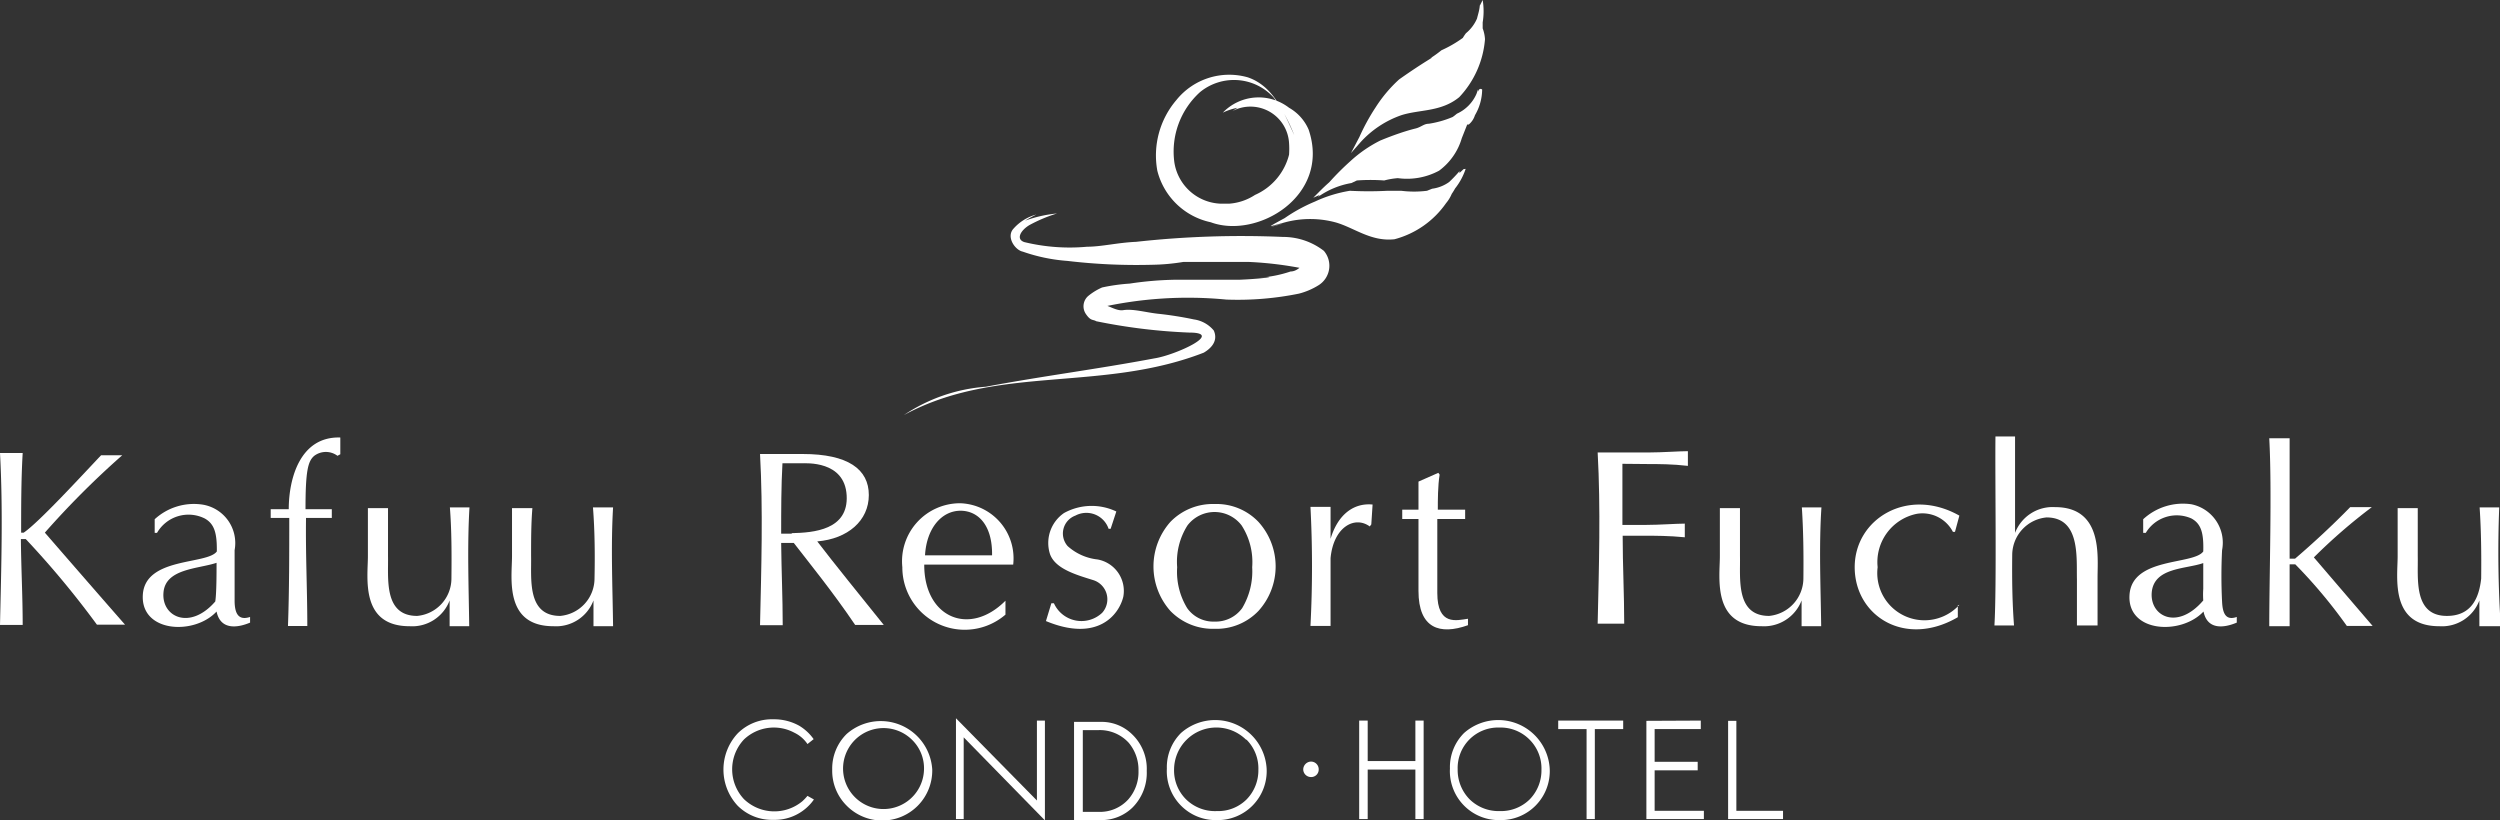<svg xmlns="http://www.w3.org/2000/svg" viewBox="0 0 96.97 31.82">
  <rect x="0" y="0" width="96.97" height="31.82" fill="#333333" stroke="none"/>
  <defs>
    <style>
      .cls-1 {
        fill: #fff;
      }
    </style>
  </defs>
  <g id="Layer_2" data-name="Layer 2">
    <g id="デザイン">
      <g>
        <g>
          <g>
            <path class="cls-1" d="M59.34,28.7a1.58,1.58,0,0,1,.45,1.16A1.61,1.61,0,0,1,59.34,31a1.58,1.58,0,0,1-1.16.46A1.6,1.6,0,0,1,57,31a1.62,1.62,0,0,1-.46-1.16,1.57,1.57,0,0,1,1.62-1.62A1.58,1.58,0,0,1,59.34,28.7Zm-2.55,2.55a1.89,1.89,0,0,0,1.38.56,1.9,1.9,0,0,0,1.94-2,2,2,0,0,0-3.32-1.38,1.87,1.87,0,0,0-.55,1.38A1.9,1.9,0,0,0,56.79,31.25Z"/>
            <polygon class="cls-1" points="62.96 27.95 60.44 27.95 60.44 28.28 61.54 28.28 61.54 31.77 61.86 31.77 61.86 28.28 62.96 28.28 62.96 27.95"/>
            <polygon class="cls-1" points="67.35 31.45 67.35 27.96 67.03 27.96 67.03 31.77 69.16 31.77 69.16 31.45 67.35 31.45"/>
            <polygon class="cls-1" points="64.18 31.45 64.18 29.88 65.85 29.88 65.85 29.55 64.18 29.55 64.18 28.28 65.97 28.28 65.97 27.95 63.86 27.96 63.86 31.77 66.09 31.77 66.09 31.45 64.18 31.45"/>
            <polygon class="cls-1" points="54.9 27.95 54.9 29.52 53.05 29.52 53.05 27.95 52.72 27.95 52.72 31.77 53.05 31.77 53.05 29.85 54.9 29.85 54.9 31.77 55.22 31.77 55.22 27.95 54.9 27.95"/>
            <path class="cls-1" d="M51.15,29.85a.3.3,0,0,0-.3-.31.31.31,0,0,0-.3.31.3.3,0,0,0,.3.29A.29.29,0,0,0,51.15,29.85Z"/>
            <path class="cls-1" d="M35.38,28.7a1.54,1.54,0,0,1,.46,1.16,1.57,1.57,0,1,1-.46-1.16Zm-2.54,2.55a1.94,1.94,0,0,0,3.32-1.4,2,2,0,0,0-3.32-1.38,1.88,1.88,0,0,0-.56,1.38A1.91,1.91,0,0,0,32.84,31.25Z"/>
            <path class="cls-1" d="M48.36,28.7a1.58,1.58,0,0,1,.45,1.16A1.61,1.61,0,0,1,48.36,31a1.56,1.56,0,0,1-1.16.46A1.6,1.6,0,0,1,46,31a1.58,1.58,0,0,1-.46-1.16,1.64,1.64,0,0,1,2.78-1.16Zm-2.55,2.55a1.89,1.89,0,0,0,1.38.56,1.9,1.9,0,0,0,1.94-2,2,2,0,0,0-3.32-1.38,1.87,1.87,0,0,0-.55,1.38A1.9,1.9,0,0,0,45.81,31.25Z"/>
            <path class="cls-1" d="M31.32,30.87a1.94,1.94,0,0,1-.2.21A1.7,1.7,0,0,1,28.86,31a1.69,1.69,0,0,1,0-2.32,1.68,1.68,0,0,1,1.95-.26,1.28,1.28,0,0,1,.51.44h0l.24-.19a1.86,1.86,0,0,0-.56-.52,2,2,0,0,0-1-.25,1.88,1.88,0,0,0-1.39.55,2.06,2.06,0,0,0,0,2.8,1.88,1.88,0,0,0,1.39.55,1.85,1.85,0,0,0,1.4-.58,1.57,1.57,0,0,0,.17-.21Z"/>
            <polygon class="cls-1" points="40.22 27.95 40.22 31.05 37.08 27.86 37.08 31.77 37.38 31.77 37.38 28.6 40.53 31.82 40.53 27.95 40.22 27.95"/>
            <path class="cls-1" d="M42.71,28a1.69,1.69,0,0,1,1.2.48,1.85,1.85,0,0,1,.57,1.42,1.9,1.9,0,0,1-.56,1.43,1.73,1.73,0,0,1-1.21.48H41.66V28Zm-.11,3.49A1.48,1.48,0,0,0,43.77,31a1.61,1.61,0,0,0,.39-1.1,1.63,1.63,0,0,0-.38-1.09,1.52,1.52,0,0,0-1.18-.49H42v3.17Z"/>
          </g>
          <g>
            <g>
              <path class="cls-1" d="M9.1,23.34c0-.47,0-.8,0-2a1.51,1.51,0,0,0-1.26-1.77A2.25,2.25,0,0,0,6,20.14v.53h.09a1.41,1.41,0,0,1,1.85-.56c.38.21.48.58.47,1.28-.38.52-2.78.21-2.87,1.68s2,1.58,2.86.65c.15.72.8.64,1.3.43v-.22C9.22,24.09,9.11,23.75,9.1,23.34ZM6.34,23c.06-.95,1.35-.93,2.06-1.17,0,.38,0,1.18-.05,1.5C7.37,24.46,6.27,23.93,6.34,23Z"/>
              <path class="cls-1" d="M23.78,19.68H23c.07.9.08,1.83.06,2.76a1.46,1.46,0,0,1-1.33,1.45c-1.31,0-1.11-1.47-1.13-2.32,0-.62,0-1.25.05-1.86h-.79c0,.61,0,1.24,0,1.86,0,.83-.32,2.72,1.61,2.72a1.55,1.55,0,0,0,1.55-1c0,.33,0,.66,0,1h.76C23.76,22.75,23.69,21.19,23.78,19.68Z"/>
              <path class="cls-1" d="M18.21,19.68h-.76c.07.9.07,1.83.06,2.76a1.46,1.46,0,0,1-1.33,1.45c-1.31,0-1.11-1.47-1.13-2.32,0-.62,0-1.25,0-1.86h-.78c0,.61,0,1.24,0,1.86,0,.83-.31,2.72,1.62,2.72a1.55,1.55,0,0,0,1.55-1c0,.33,0,.66,0,1h.76C18.18,22.75,18.12,21.19,18.21,19.68Z"/>
              <path class="cls-1" d="M1.74,20.66a33.44,33.44,0,0,1,3-3H3.92c-.74.78-2.41,2.6-3,3H.82c0-1,0-2.07.06-3.09H0C.12,19.78.05,22,0,24.24H.88c0-1.1-.06-2.21-.07-3.33H1a35.41,35.41,0,0,1,2.76,3.32H4.85C3.77,23,1.74,20.66,1.74,20.66Z"/>
              <path class="cls-1" d="M12.19,17.68a.75.75,0,0,1,.9,0l.11-.06,0-.65c-1.57-.05-2,1.61-2,2.78H10.5v.34h.72c0,1.4,0,2.81-.05,4.19h.75c0-1.38-.07-2.79-.05-4.19h1v-.34H11.85C11.85,18.28,11.94,17.89,12.19,17.68Z"/>
            </g>
            <g>
              <path class="cls-1" d="M46.06,20.38a1.32,1.32,0,0,1,2.1,0A2.62,2.62,0,0,1,48.57,22a2.78,2.78,0,0,1-.39,1.59,1.27,1.27,0,0,1-1.07.52,1.24,1.24,0,0,1-1.06-.52A2.7,2.7,0,0,1,45.66,22,2.63,2.63,0,0,1,46.06,20.38ZM45.4,23.7a2.29,2.29,0,0,0,1.71.69,2.25,2.25,0,0,0,1.7-.69,2.57,2.57,0,0,0,0-3.46,2.25,2.25,0,0,0-1.7-.69,2.29,2.29,0,0,0-1.71.69,2.6,2.6,0,0,0,0,3.46Z"/>
              <path class="cls-1" d="M31.7,21c1.18-.1,2-.8,2-1.8s-.81-1.59-2.56-1.59H29.48c.12,2.18.05,4.44,0,6.64h.88c0-1.06-.05-2.12-.06-3.19h.49c.64.83,1.5,1.88,2.38,3.18h1.11C33.42,23.17,32.31,21.8,31.7,21Zm-1-.3H30.3c0-.91,0-1.83.05-2.73h.73c.18,0,1.68-.11,1.76,1.24S31.55,20.66,30.72,20.68Z"/>
              <path class="cls-1" d="M43.3,19.84l-.22.67H43A.91.91,0,0,0,41.71,20a.74.74,0,0,0-.3,1.18,2.06,2.06,0,0,0,1.16.52,1.24,1.24,0,0,1,1,1.45c-.17.7-1,1.77-3,.94l.21-.69.1,0a1.17,1.17,0,0,0,1.87.37.78.78,0,0,0-.35-1.27c-.64-.2-1.46-.43-1.67-1a1.41,1.41,0,0,1,.54-1.6A2.22,2.22,0,0,1,43.3,19.84Z"/>
              <path class="cls-1" d="M39,23.3c-1.4,1.41-3.16.65-3.15-1.4h3.45a2.14,2.14,0,0,0-2.05-2.38A2.25,2.25,0,0,0,35,22a2.42,2.42,0,0,0,4,1.84l0-.38Zm-1.75-3.49c.72,0,1.25.6,1.23,1.73H35.88C35.94,20.48,36.53,19.81,37.26,19.81Z"/>
              <path class="cls-1" d="M55.75,23c0-.62,0-2.17,0-2.87h1.08v-.36H55.77c0-.35,0-.93.07-1.36l-.05-.07-.77.34c0,.31,0,.8,0,1.09h-.63v.36h.63c0,.63,0,2.16,0,2.79,0,1.46.83,1.72,1.92,1.33V24C56.51,24.06,55.75,24.29,55.75,23Z"/>
              <path class="cls-1" d="M53.19,20.34l.05-.77c-.71-.07-1.34.36-1.63,1.33,0-.42,0-.83,0-1.24h-.78a44.5,44.5,0,0,1,0,4.62h.78c0-.58,0-1.16,0-1.74,0,.69,0-.46,0-.46v-.43c.11-1.2.93-1.66,1.52-1.23Z"/>
            </g>
            <g>
              <path class="cls-1" d="M86.19,23.34a19.87,19.87,0,0,1,0-2A1.52,1.52,0,0,0,85,19.56a2.27,2.27,0,0,0-1.87.58v.53h.1A1.4,1.4,0,0,1,85,20.11c.39.21.48.59.46,1.28-.38.53-2.76.21-2.86,1.68s2,1.58,2.87.65c.15.72.79.64,1.29.43v-.22C86.31,24.09,86.21,23.75,86.19,23.34ZM83.46,23c.07-1,1.33-.92,2-1.16,0,.38,0,.57,0,1a3.38,3.38,0,0,0,0,.45C84.46,24.46,83.4,23.91,83.46,23Z"/>
              <path class="cls-1" d="M70.65,19.68h-.76c.06.9.07,1.83.06,2.76a1.47,1.47,0,0,1-1.33,1.45c-1.31,0-1.11-1.47-1.13-2.32,0-.62,0-1.25,0-1.86h-.78c0,.61,0,1.24,0,1.86,0,.83-.31,2.72,1.62,2.72a1.56,1.56,0,0,0,1.55-1l0,1h.76C70.62,22.75,70.55,21.19,70.65,19.68Z"/>
              <path class="cls-1" d="M77.36,24.26h.76c-.07-.91-.08-1.81-.07-2.74a1.47,1.47,0,0,1,1.33-1.45c1.31,0,1.16,1.54,1.18,2.39,0,.63,0,1.19,0,1.8h.8c0-.71,0-1.24,0-1.86,0-.83.21-2.73-1.65-2.73a1.56,1.56,0,0,0-1.55,1c0-.33,0-3.41,0-3.74h-.76C77.38,18.47,77.45,22.75,77.36,24.26Z"/>
              <path class="cls-1" d="M96.94,19.68h-.76c.06.9.07,1.83.06,2.76-.08.74-.37,1.45-1.33,1.45-1.31,0-1.11-1.47-1.13-2.32,0-.62,0-1.25,0-1.86H93c0,.61,0,1.24,0,1.86,0,.83-.31,2.72,1.62,2.72a1.55,1.55,0,0,0,1.55-1c0,.33,0,.66,0,1H97A43.94,43.94,0,0,1,96.94,19.68Z"/>
              <path class="cls-1" d="M89.75,21.62A21.42,21.42,0,0,1,92,19.67h-.84c-.67.69-1.45,1.41-2.14,2h-.21c0-.93,0-3.75,0-4.67h-.79c.11,2,0,5.3,0,7.29h.79c0-1,0-1.4,0-2.4h.22a19.59,19.59,0,0,1,2,2.39h1Z"/>
              <path class="cls-1" d="M64,18c.3,0,.88,0,1.47.07l0-.57c-.33,0-1,.05-1.5.05h-2c.12,2.18.05,4.44,0,6.64H63c0-1.13-.06-2.27-.06-3.41h.94c.29,0,.87,0,1.47.06v-.53c-.32,0-1,.05-1.49.05h-.93c0-.79,0-1.58,0-2.37Z"/>
              <path class="cls-1" d="M76,23.46A1.83,1.83,0,0,1,72.83,22a1.91,1.91,0,0,1,1.52-2.07,1.33,1.33,0,0,1,1.4.7l.08,0L76,20c-2-1.13-4.06.12-4.06,2s1.94,3.14,4,1.94l0-.46Z"/>
            </g>
          </g>
        </g>
        <g>
          <path class="cls-1" d="M42.17,9.57c.55,0,1.19-.16,1.9-.19a37.2,37.2,0,0,1,5.69-.19,2.59,2.59,0,0,1,1.59.54.89.89,0,0,1-.2,1.33,2.69,2.69,0,0,1-.77.33,11.89,11.89,0,0,1-2.81.23,15.51,15.51,0,0,0-5,.33c.18-.35.62.14,1,.08s.88.09,1.35.14a13.81,13.81,0,0,1,1.39.22,1.22,1.22,0,0,1,.77.43c.21.47-.22.76-.39.86-4,1.55-8,.45-11.63,2.42A6.57,6.57,0,0,1,38.24,15c2.24-.42,4.31-.68,6.54-1.1.79-.12,2.74-1,1.35-1a22.29,22.29,0,0,1-3.61-.44c-.13-.08-.21,0-.4-.28a.53.53,0,0,1,.09-.7,2.29,2.29,0,0,1,.54-.33A7.26,7.26,0,0,1,43.82,11a13.08,13.08,0,0,1,1.79-.15c1.06,0,1.88,0,2.48,0,1.17-.05,1.47-.16.77-.08a4.8,4.8,0,0,0,1.2-.24c.39,0,.6-.55.51-.11a14,14,0,0,0-2.13-.26c-.85,0-1.69,0-2.54,0a8.12,8.12,0,0,1-1.21.11,22.78,22.78,0,0,1-3.29-.15,6.68,6.68,0,0,1-1.73-.36c-.3-.06-.66-.58-.35-.9a1.81,1.81,0,0,1,.88-.54c-.23.11-.44.24-.44.24A5,5,0,0,1,41,8.28a5.8,5.8,0,0,0-1.07.45c-.35.21-.53.55-.2.66A7.44,7.44,0,0,0,42.17,9.57Z"/>
          <path class="cls-1" d="M50,4.18a1.78,1.78,0,0,1,.76.85c.87,2.57-2,4.26-3.8,3.59a2.72,2.72,0,0,1-2.07-2,3.31,3.31,0,0,1,.74-2.74A2.63,2.63,0,0,1,48.4,3c1,.34,1.4,1.37,1.8,2.24a6.12,6.12,0,0,0-.8-1.46,2.08,2.08,0,0,0-2.85-.21,3.11,3.11,0,0,0-1,2.72A1.89,1.89,0,0,0,47.34,7.9c.52,0,.65,0,.34,0a2.1,2.1,0,0,0,1-.34A2.33,2.33,0,0,0,50,6a3.26,3.26,0,0,0,0-.45A1.5,1.5,0,0,0,47.8,4.31L48,4.18a2.39,2.39,0,0,0-.57.19A1.93,1.93,0,0,1,50,4.18Z"/>
          <path class="cls-1" d="M57.51,1.1V.87a2.67,2.67,0,0,0,0-.87h0L57.4.22s0,0,0-.07v0c0,.21-.07.4-.11.57a1.51,1.51,0,0,1-.43.57,1.88,1.88,0,0,0-.12.18,4.65,4.65,0,0,1-.83.48,4.73,4.73,0,0,1-.43.31c.26-.12-.22.12-1.21.82a5.33,5.33,0,0,0-.91,1.08,8.08,8.08,0,0,0-.63,1.15l-.33.63.36-.41a3.84,3.84,0,0,1,1.59-1.06c.71-.23,1.54-.12,2.25-.7a3.7,3.7,0,0,0,1-2.25A1.45,1.45,0,0,0,57.51,1.1Z"/>
          <path class="cls-1" d="M57.33,3.55V3.47l.06-.16-.06.16v0l-.06.17v0a1.5,1.5,0,0,1-.76.77s-.13.11-.17.13a3.84,3.84,0,0,1-.92.26c-.19,0-.3.13-.5.18.29-.05-.24,0-1.38.47a5.05,5.05,0,0,0-1.16.8,10.57,10.57,0,0,0-.82.82c-.23.2-.45.43-.62.6l.25-.11-.07.08a3.17,3.17,0,0,1,1.3-.54L52.63,7a7.25,7.25,0,0,1,1.06,0,2.93,2.93,0,0,1,.53-.09l0,0a2.62,2.62,0,0,0,1.6-.29,2.4,2.4,0,0,0,.88-1.26l.21-.53.06,0a.76.76,0,0,0,.24-.36,2,2,0,0,0,.28-1C57.4,3.42,57.37,3.46,57.33,3.55Z"/>
          <path class="cls-1" d="M56.77,6.56l-.16.15,0-.07,0,0,0,0a5.5,5.5,0,0,1-.4.42,1.46,1.46,0,0,1-.66.26l-.2.08a4,4,0,0,1-1,0c-.19,0-.33,0-.53,0a13.9,13.9,0,0,1-1.46,0,5.15,5.15,0,0,0-1.36.42,6.31,6.31,0,0,0-1.17.64l0,0-.24.13-.18.1-.12.07.05,0h0l.3-.08.18-.05h0a3.79,3.79,0,0,1,2,0c.72.21,1.36.75,2.27.65a3.54,3.54,0,0,0,2-1.4,1.4,1.4,0,0,0,.22-.36,2.39,2.39,0,0,0,.13-.21,2.48,2.48,0,0,0,.41-.76Zm-7,2.11a4.67,4.67,0,0,0-.5.14Z"/>
        </g>
      </g>
    </g>
  </g>
</svg>
